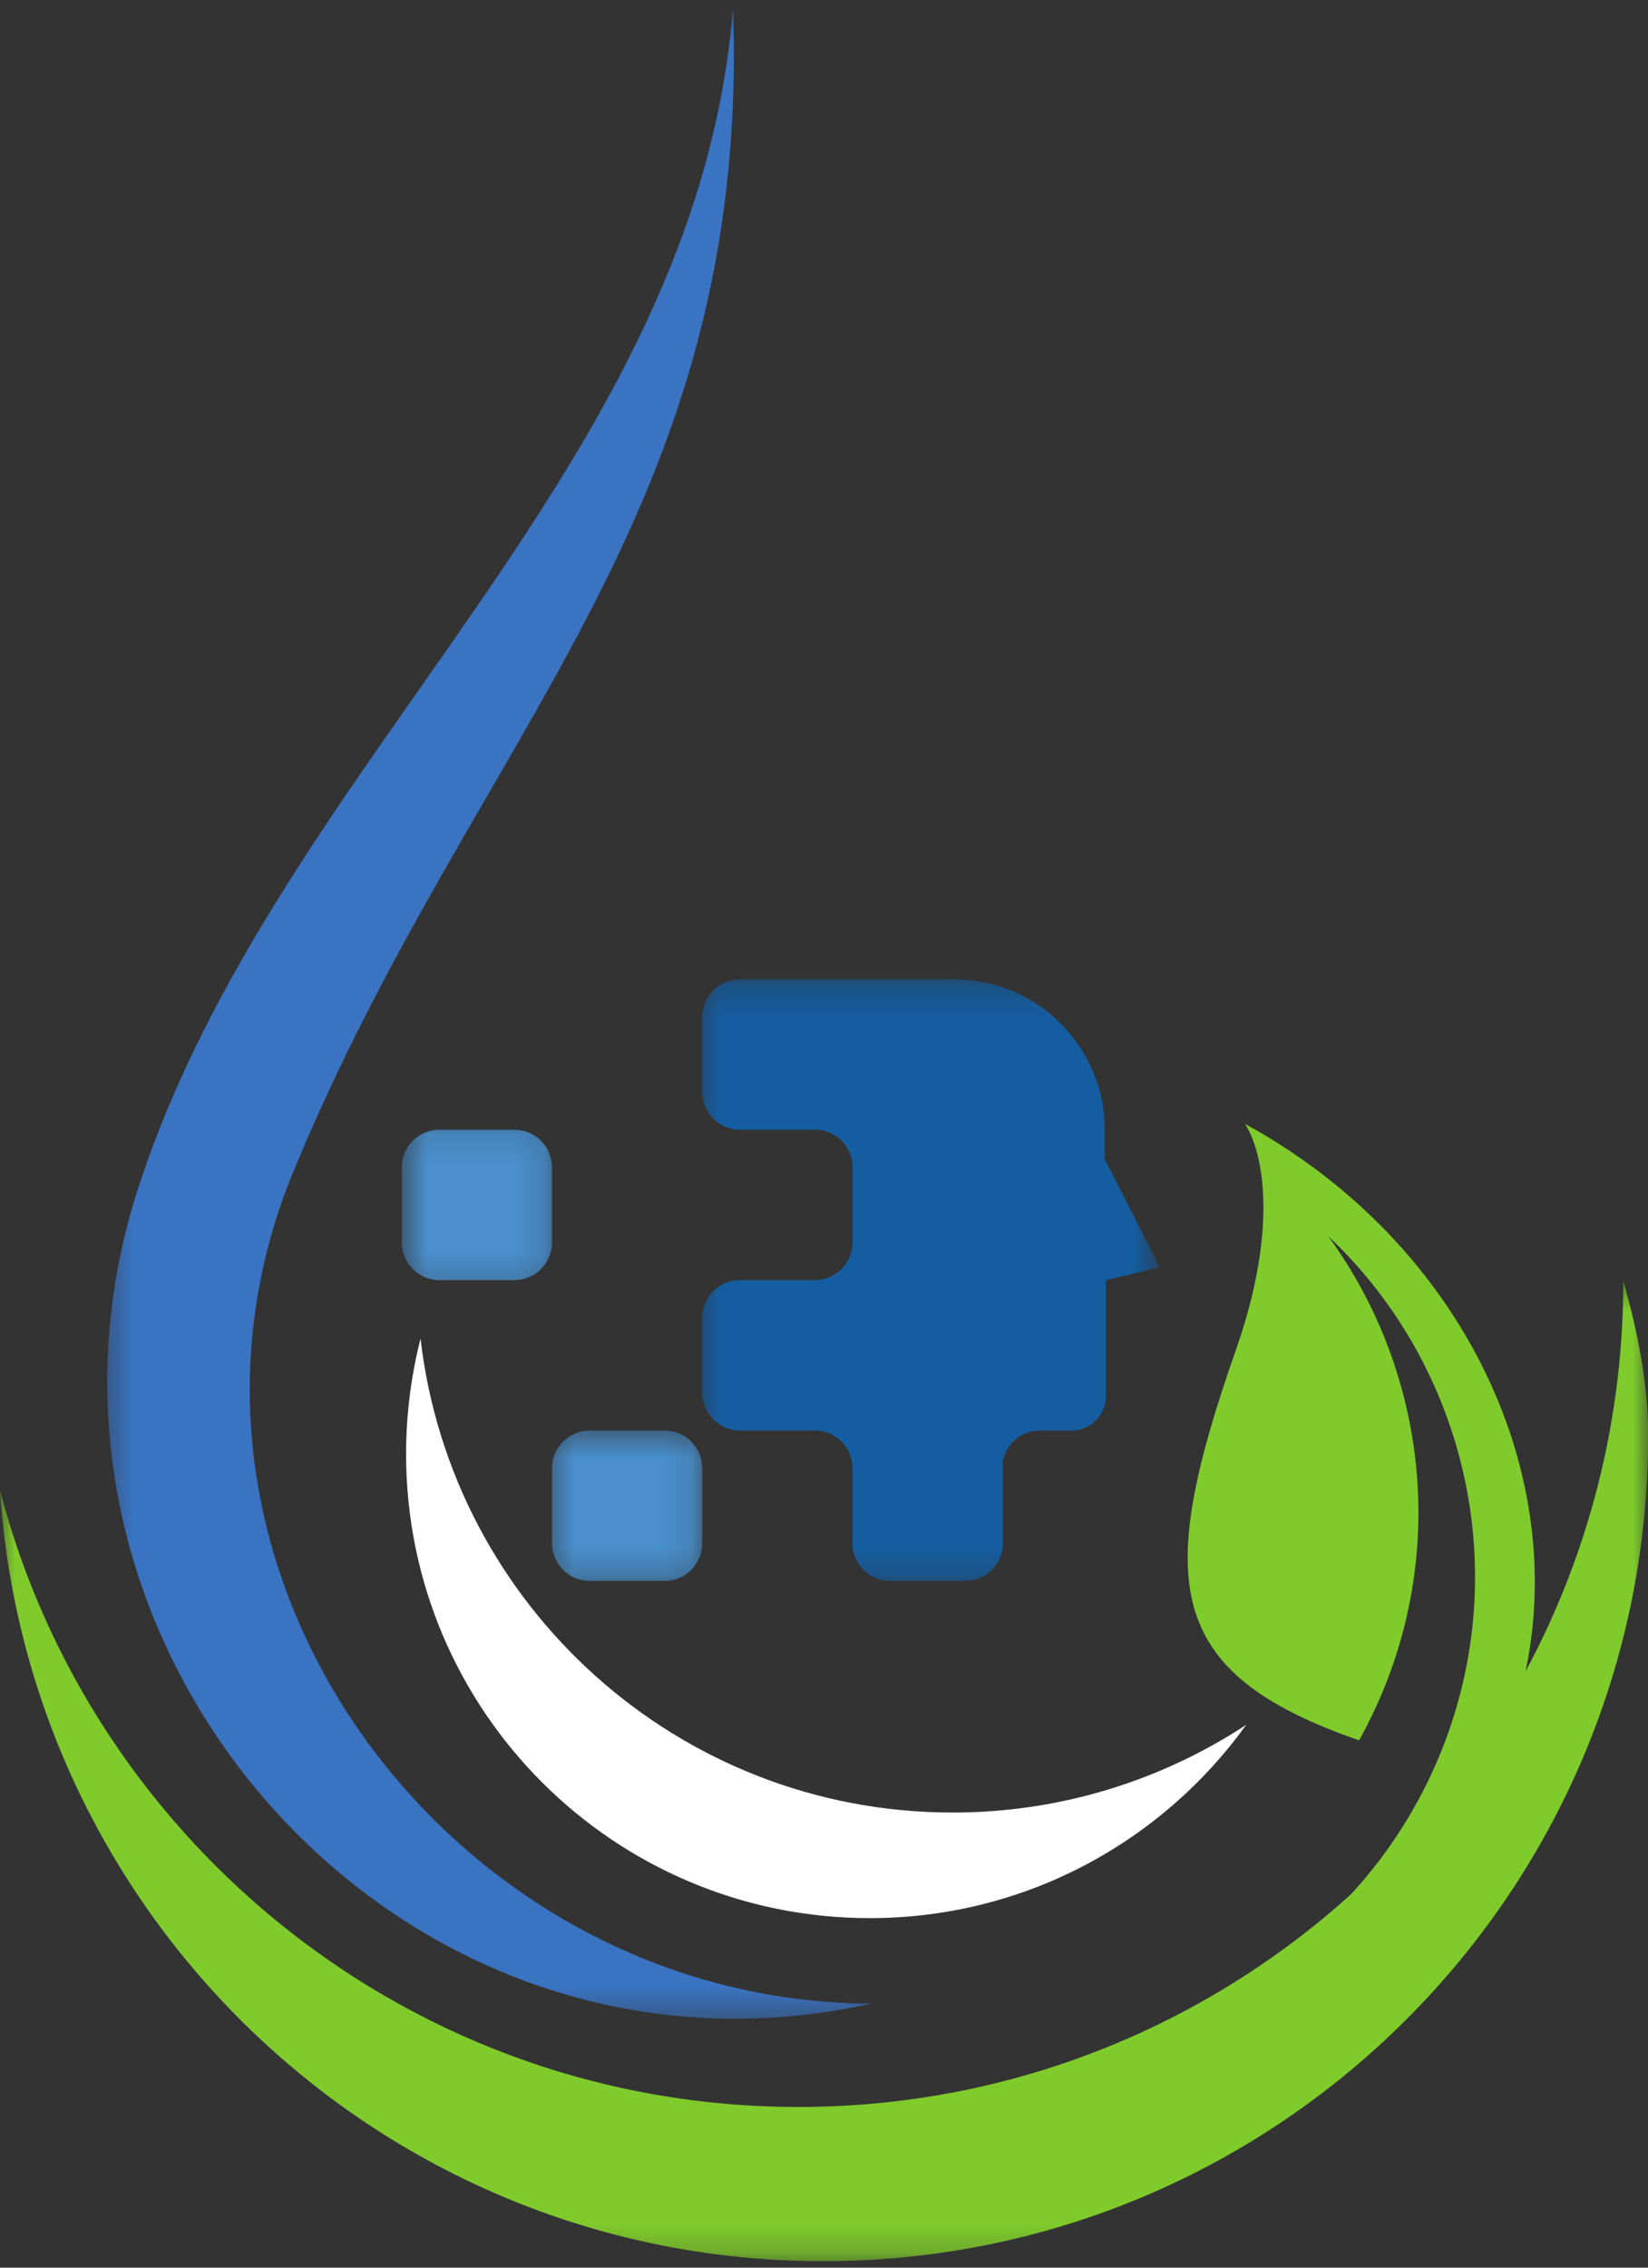 <svg width="56" height="77" viewBox="0 0 56 77" fill="none" xmlns="http://www.w3.org/2000/svg">
<rect x="0" y="0" width="56" height="77" fill="#333333" stroke="none"/>
<mask id="mask0_260_401" style="mask-type:luminance" maskUnits="userSpaceOnUse" x="0" y="43" width="56" height="34">
<path d="M0 43.466H56V76.78H0V43.466Z" fill="white"/>
</mask>
<g mask="url(#mask0_260_401)">
<path d="M55.161 43.506C55.159 58.991 42.608 71.544 27.125 71.544C14.097 71.544 3.146 62.654 0 50.608C0.964 65.224 13.119 76.78 27.972 76.78C43.455 76.78 56.006 64.226 56.006 48.736C56.006 47.13 55.702 45.377 55.161 43.506Z" fill="#7FCB2C"/>
</g>
<mask id="mask1_260_401" style="mask-type:luminance" maskUnits="userSpaceOnUse" x="3" y="0" width="27" height="69">
<path d="M3.44 0.22H29.846V68.624H3.44V0.22Z" fill="white"/>
</mask>
<g mask="url(#mask1_260_401)">
<path d="M9.976 39.764C16.138 24.877 25.524 17.512 24.909 0.24C23.692 15.872 9.438 25.839 4.711 40.295C-0.366 55.816 13.465 71.615 29.608 68.035C15.289 67.98 4.394 53.253 9.976 39.764Z" fill="#3A73C1"/>
</g>
<path d="M48.506 60.517C51.638 54.109 50.066 46.623 45.135 41.975C48.497 46.581 49.261 52.85 46.581 58.331C46.456 58.591 46.322 58.846 46.182 59.094C39.503 56.783 39.253 53.669 42.013 45.787C43.42 41.765 42.954 39.154 42.304 38.161C50.705 42.745 54.458 52.384 50.689 60.097C48.729 64.104 45.111 66.823 40.859 67.977C44.079 66.503 46.829 63.947 48.506 60.517Z" fill="#7FCB2C"/>
<path d="M32.372 61.546C23.032 61.546 15.34 54.512 14.29 45.454C13.971 46.707 13.799 48.019 13.799 49.37C13.799 58.074 20.852 65.131 29.555 65.131C34.826 65.131 39.487 62.541 42.349 58.566C39.482 60.447 36.055 61.546 32.372 61.546Z" fill="white"/>
<mask id="mask2_260_401" style="mask-type:luminance" maskUnits="userSpaceOnUse" x="23" y="33" width="17" height="21">
<path d="M23.559 33.252H39.345V53.771H23.559V33.252Z" fill="white"/>
</mask>
<g mask="url(#mask2_260_401)">
<path fill-rule="evenodd" clip-rule="evenodd" d="M25.138 33.252H32.435C35.242 33.252 37.541 35.55 37.541 38.36V39.358L39.413 43.035L37.579 43.467V47.408C37.579 48.05 37.055 48.575 36.414 48.575H35.328C34.686 48.575 34.148 49.058 34.065 49.681C34.072 49.736 34.076 49.794 34.076 49.853V52.405C34.076 53.108 33.501 53.683 32.798 53.683H30.244C29.543 53.683 28.968 53.108 28.968 52.405V49.85C28.968 49.154 28.402 48.582 27.707 48.574H25.138C24.437 48.574 23.862 47.998 23.862 47.296V44.742C23.862 44.041 24.437 43.466 25.138 43.466H27.691C28.392 43.466 28.968 42.89 28.968 42.189V39.635C28.968 38.934 28.392 38.359 27.691 38.359H25.138C24.437 38.359 23.862 37.782 23.862 37.081V34.53C23.864 33.827 24.438 33.252 25.138 33.252Z" fill="#145DA0"/>
</g>
<mask id="mask3_260_401" style="mask-type:luminance" maskUnits="userSpaceOnUse" x="13" y="38" width="6" height="6">
<path d="M13.645 38.12H18.843V43.781H13.645V38.12Z" fill="white"/>
</mask>
<g mask="url(#mask3_260_401)">
<path fill-rule="evenodd" clip-rule="evenodd" d="M17.48 38.36H14.929C14.226 38.36 13.652 38.935 13.652 39.638V42.19C13.652 42.893 14.226 43.468 14.929 43.468H17.48C18.183 43.468 18.758 42.893 18.758 42.19V39.638C18.758 38.935 18.183 38.36 17.48 38.36Z" fill="#498FCD"/>
</g>
<mask id="mask4_260_401" style="mask-type:luminance" maskUnits="userSpaceOnUse" x="18" y="48" width="6" height="6">
<path d="M18.529 48.498H23.873V53.771H18.529V48.498Z" fill="white"/>
</mask>
<g mask="url(#mask4_260_401)">
<path fill-rule="evenodd" clip-rule="evenodd" d="M20.035 48.574H22.586C23.289 48.574 23.863 49.149 23.863 49.85V52.404C23.863 53.105 23.289 53.682 22.586 53.682H20.035C19.332 53.682 18.758 53.105 18.758 52.404V49.85C18.758 49.149 19.332 48.574 20.035 48.574Z" fill="#498FCD"/>
</g>
</svg>
